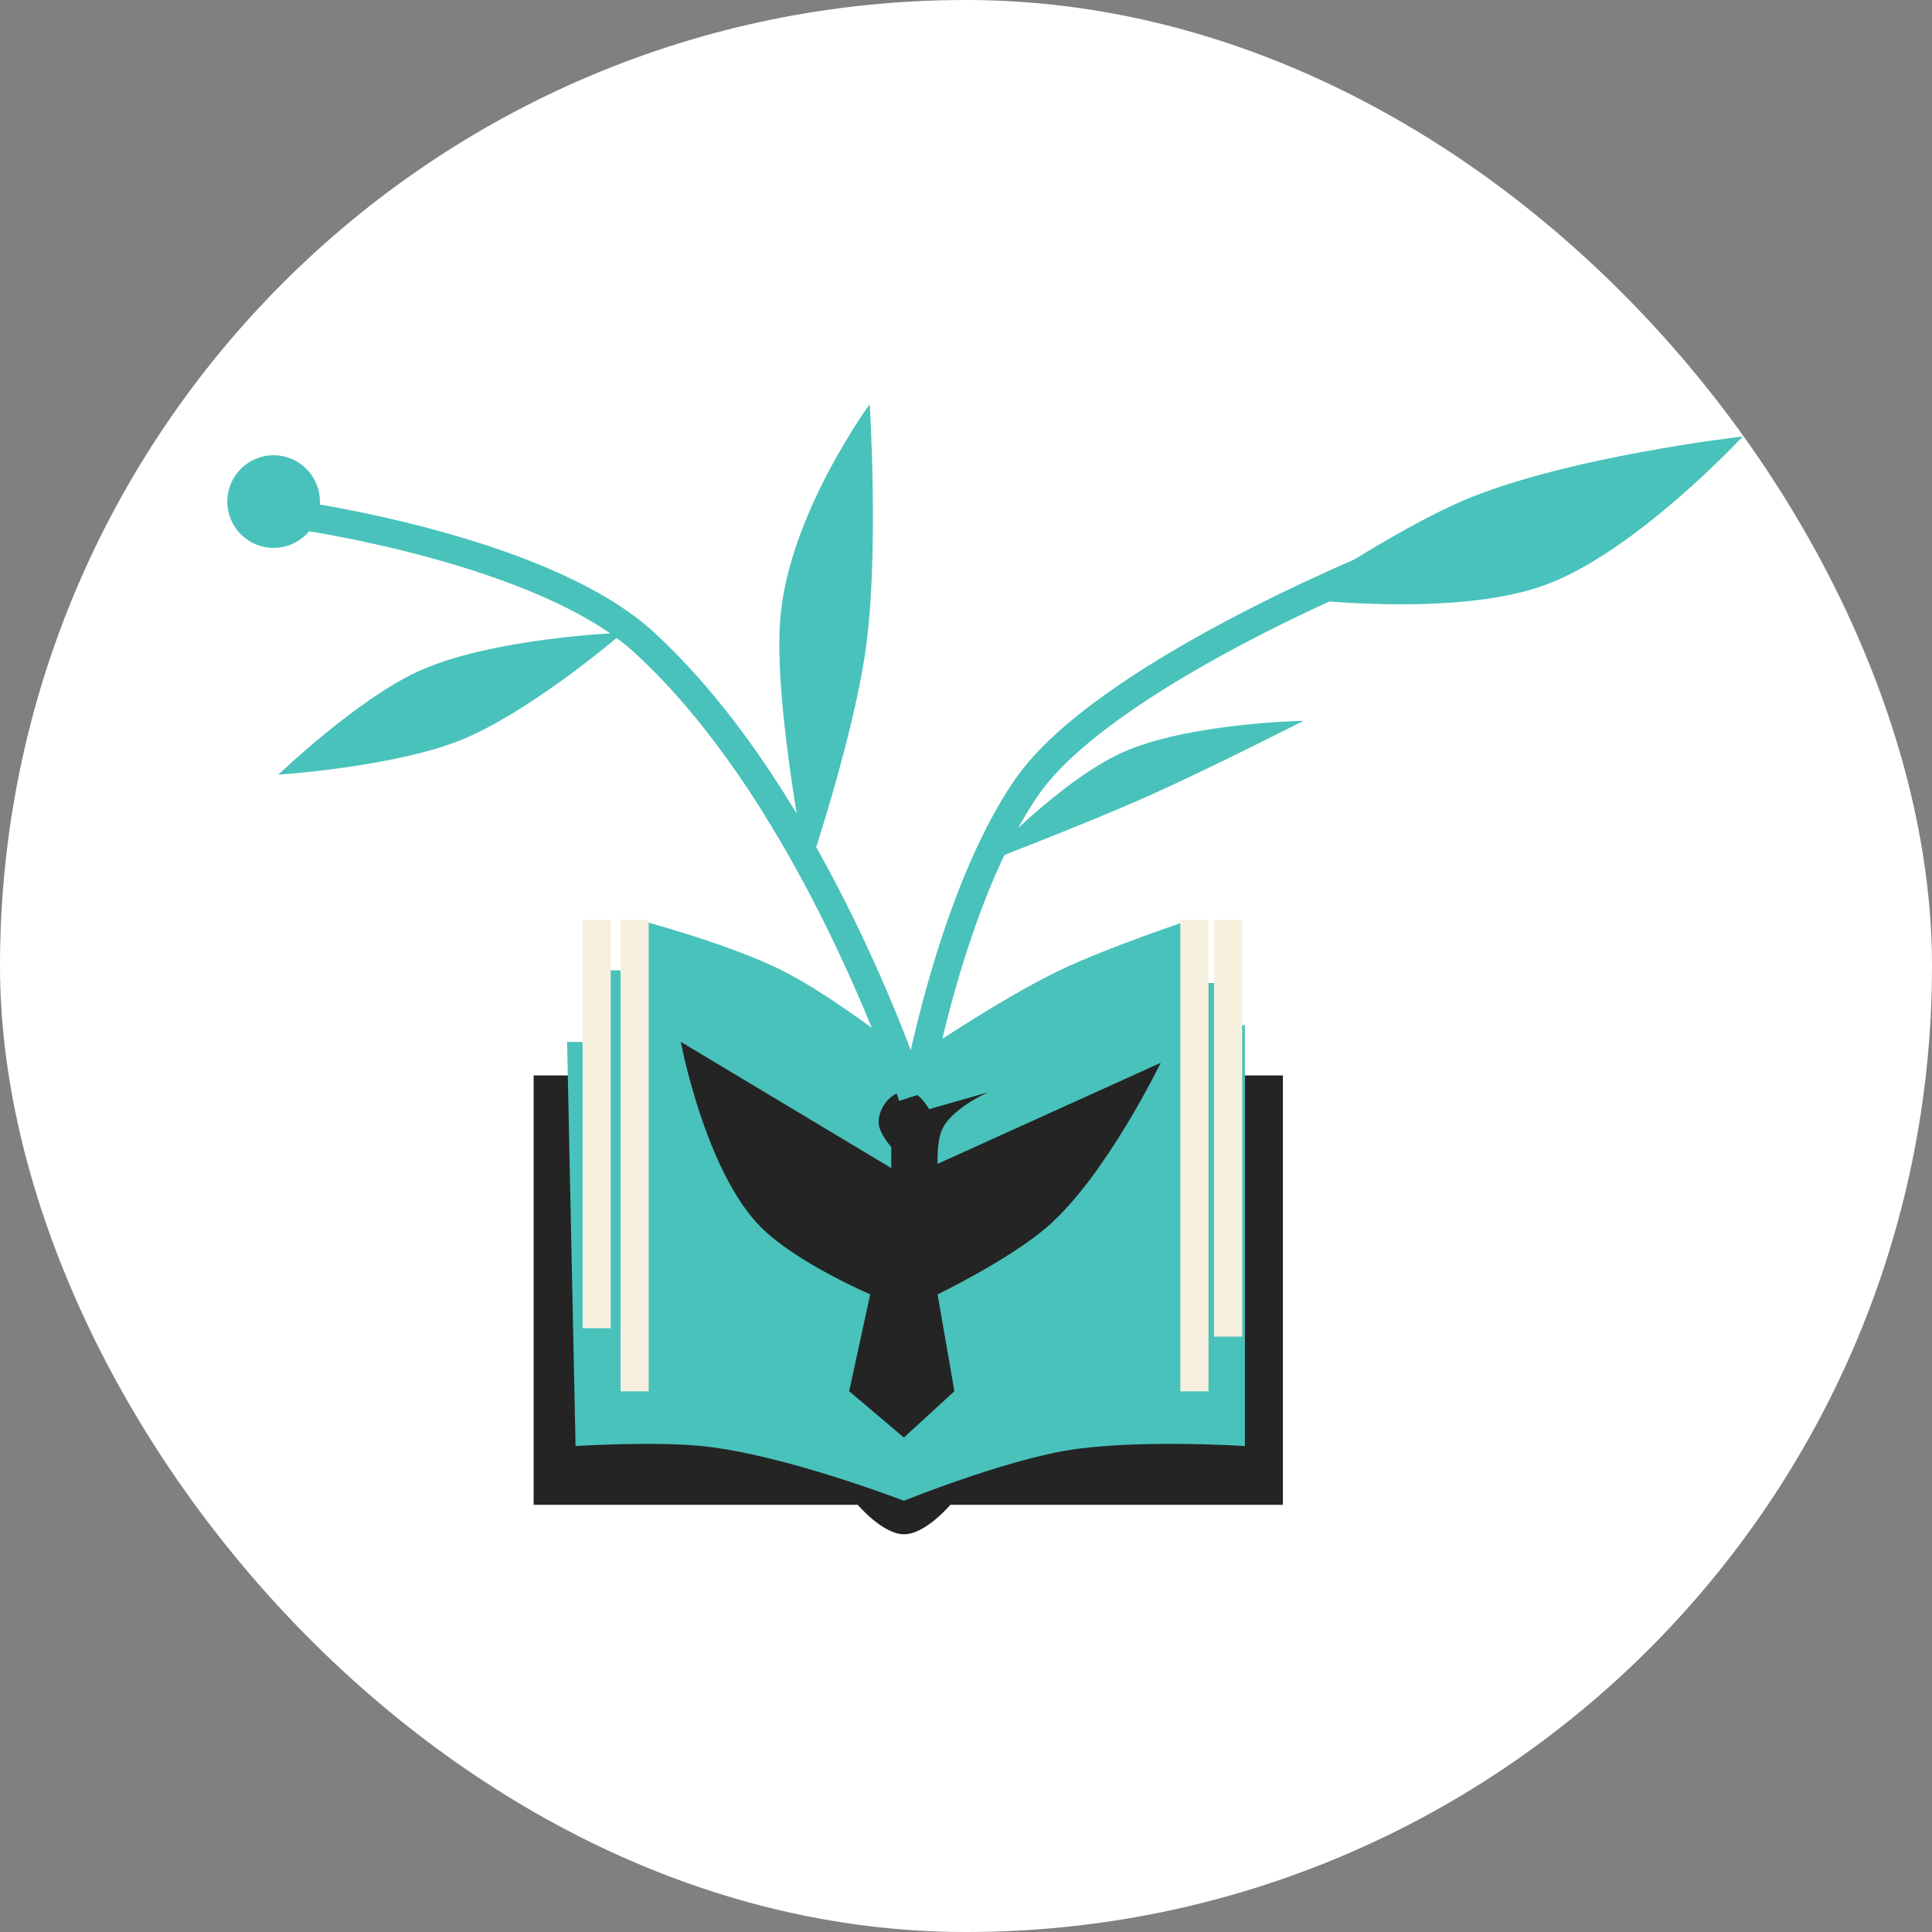 <?xml version="1.0" encoding="UTF-8"?> <svg xmlns="http://www.w3.org/2000/svg" width="34" height="34" viewBox="0 0 34 34" fill="none"><rect x="0" y="0" width="34" height="34" fill="#808080" stroke="none"/> <rect width="34" height="34" rx="17" fill="white"></rect> <path d="M22.577 18.926H9.391V26.482H15.095C15.095 26.482 15.533 27.001 15.91 27.001C16.287 27.001 16.725 26.482 16.725 26.482H22.577V18.926Z" fill="#242424"></path> <path d="M10.573 18.336H9.98L10.129 25.448C10.129 25.448 11.488 25.362 12.351 25.448C13.783 25.591 15.907 26.411 15.907 26.411C15.907 26.411 17.631 25.714 18.796 25.522C19.996 25.325 21.908 25.448 21.908 25.448V18.04H21.537V17.299H20.945V16.188C20.945 16.188 19.516 16.662 18.648 17.076C17.583 17.586 16.055 18.632 16.055 18.632C16.055 18.632 14.727 17.562 13.759 17.076C12.826 16.609 11.24 16.188 11.24 16.188V17.076H10.573V18.336Z" fill="#49C2BB"></path> <path d="M15.685 20.556L11.98 18.334C11.98 18.334 12.41 20.611 13.388 21.594C14.011 22.22 15.314 22.779 15.314 22.779L14.944 24.483L15.907 25.298L16.796 24.483L16.5 22.779C16.5 22.779 17.758 22.171 18.426 21.594C19.464 20.696 20.426 18.704 20.426 18.704L16.5 20.482C16.5 20.482 16.484 20.105 16.574 19.89C16.732 19.51 17.389 19.223 17.389 19.223L16.351 19.519C16.351 19.519 16.211 19.273 16.055 19.223C15.762 19.129 15.469 19.434 15.462 19.742C15.458 19.936 15.685 20.186 15.685 20.186V20.556Z" fill="#242424"></path> <path d="M16.059 19.298C16.059 19.298 14.368 14.084 11.337 11.306C9.541 9.659 5.199 9.061 5.199 9.061" stroke="#49C2BB" stroke-width="0.495"></path> <path d="M24.209 9.957C24.209 9.957 19.419 11.903 18.071 13.85C16.724 15.796 16.125 19.239 16.125 19.239" stroke="#49C2BB" stroke-width="0.495"></path> <path d="M7.342 11.823C6.265 12.323 4.898 13.633 4.898 13.633C4.898 13.633 6.915 13.501 8.095 13.03C9.342 12.533 10.962 11.134 10.962 11.134C10.962 11.134 8.647 11.217 7.342 11.823Z" fill="#49C2BB"></path> <path d="M13.734 10.856C13.601 12.36 14.211 15.379 14.211 15.379C14.211 15.379 15.001 13.054 15.231 11.455C15.474 9.766 15.305 7.114 15.305 7.114C15.305 7.114 13.894 9.034 13.734 10.856Z" fill="#49C2BB"></path> <path d="M19.742 13.247C18.624 13.755 17.277 15.2 17.277 15.2C17.277 15.2 19.077 14.512 20.204 14.01C21.288 13.527 22.94 12.685 22.94 12.685C22.94 12.685 20.896 12.723 19.742 13.247Z" fill="#49C2BB"></path> <path d="M25.758 8.806C24.523 9.333 22.78 10.525 22.78 10.525C22.78 10.525 25.572 10.888 27.192 10.295C28.788 9.711 30.67 7.681 30.67 7.681C30.67 7.681 27.569 8.035 25.758 8.806Z" fill="#49C2BB"></path> <circle cx="4.815" cy="8.827" r="0.815" fill="#49C2BB"></circle> <path d="M11.168 16.188V24.485" stroke="#F7F0DF" stroke-width="0.495"></path> <path d="M10.5 16.188L10.5 23.374" stroke="#F7F0DF" stroke-width="0.495"></path> <path d="M21.613 16.188L21.613 23.522" stroke="#F7F0DF" stroke-width="0.495"></path> <path d="M21.02 16.188V24.485" stroke="#F7F0DF" stroke-width="0.495"></path> </svg> 